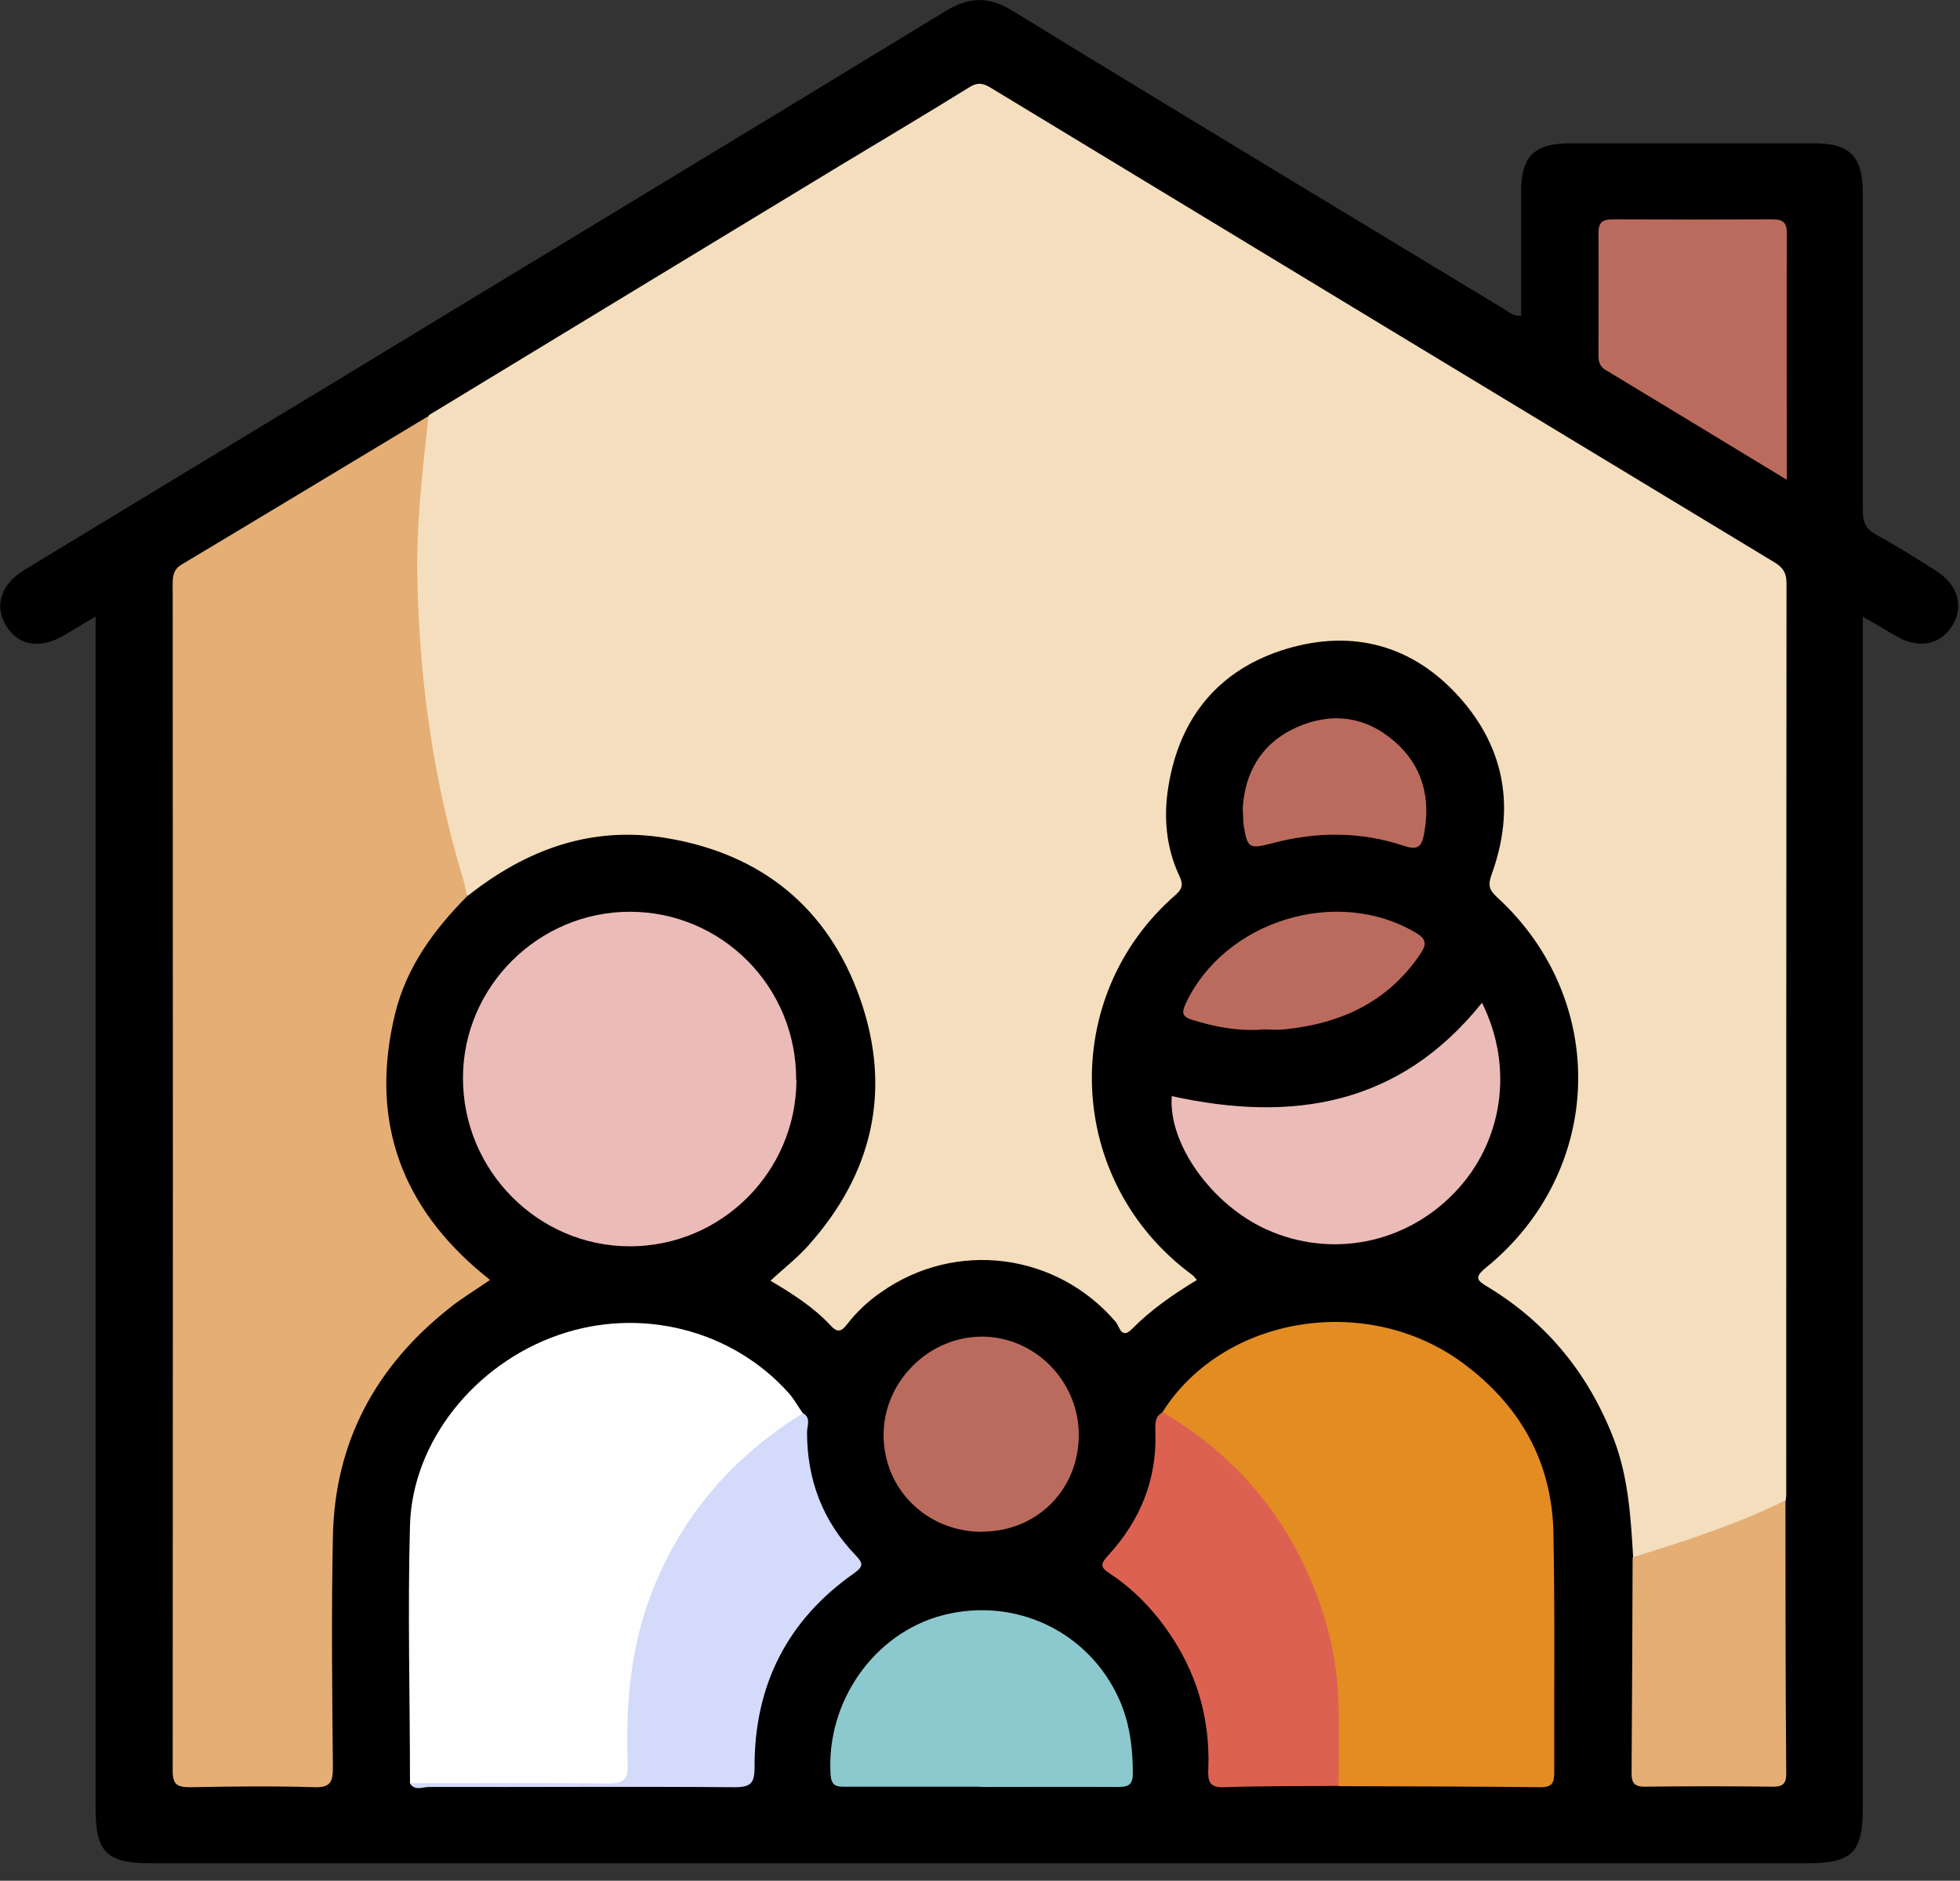 <svg width="74" height="71" viewBox="0 0 74 71" fill="none" xmlns="http://www.w3.org/2000/svg">
<rect x="0" y="0" width="74" height="71" fill="#333333" stroke="none"/>
<g clip-path="url(#clip0_1517_5857)">
<path d="M3.62 23.27C3.16 23.54 2.8 23.76 2.43 23.98C1.51 24.52 0.69 24.38 0.23 23.62C-0.23 22.86 0.03 22.06 0.93 21.51C4.85 19.13 8.78 16.75 12.7 14.38C20.36 9.72 28.03 5.1 35.68 0.43C36.6 -0.13 37.33 -0.15 38.25 0.42C44.41 4.2 50.61 7.93 56.79 11.67C56.97 11.78 57.12 11.95 57.43 11.92C57.43 10.37 57.43 8.81 57.43 7.26C57.43 5.89 57.92 5.41 59.31 5.41C62.37 5.41 65.42 5.41 68.48 5.41C69.85 5.41 70.33 5.9 70.33 7.29C70.33 11.28 70.33 15.28 70.33 19.27C70.33 19.71 70.44 19.97 70.83 20.18C71.61 20.61 72.36 21.08 73.11 21.56C73.94 22.09 74.16 22.92 73.69 23.65C73.24 24.35 72.43 24.5 71.6 24.02C71.21 23.8 70.83 23.56 70.33 23.28C70.33 23.65 70.33 23.9 70.33 24.15C70.33 38.85 70.33 53.55 70.33 68.25C70.33 69.93 69.93 70.34 68.25 70.34C47.39 70.34 26.53 70.34 5.67 70.34C4.04 70.34 3.61 69.92 3.61 68.3C3.61 53.6 3.61 38.9 3.61 24.2V23.27H3.62Z" fill="black"/>
<path d="M16.18 15.68C21.35 12.54 26.52 9.4 31.7 6.26C33.32 5.28 34.96 4.31 36.57 3.31C36.88 3.11 37.09 3.12 37.4 3.31C47.26 9.29 57.12 15.26 66.98 21.22C67.3 21.41 67.45 21.61 67.45 22.01C67.44 33.48 67.44 44.96 67.44 56.43C67.44 56.5 67.43 56.57 67.42 56.64C67.32 56.87 67.13 57.01 66.91 57.11C65.4 57.77 63.87 58.36 62.28 58.78C62.08 58.83 61.87 58.91 61.66 58.79C61.57 57.28 61.48 55.77 60.93 54.33C59.99 51.89 58.43 49.96 56.2 48.6C55.77 48.34 55.63 48.24 56.11 47.85C60.58 44.21 60.76 37.75 56.52 33.87C56.23 33.6 56.17 33.42 56.31 33.03C57.21 30.56 56.85 28.27 55.09 26.31C53.34 24.36 51.08 23.75 48.59 24.49C46.04 25.25 44.53 27.07 44.11 29.71C43.93 30.83 44.02 31.97 44.51 33.03C44.65 33.32 44.69 33.51 44.4 33.77C39.94 37.63 40.21 44.59 45 48.12C45.06 48.16 45.1 48.22 45.19 48.32C44.3 48.86 43.46 49.44 42.74 50.17C42.34 50.58 42.26 50.07 42.13 49.91C39.89 47.29 36.09 46.8 33.27 48.78C32.79 49.11 32.37 49.5 32.01 49.96C31.8 50.23 31.65 50.36 31.36 50.04C30.72 49.35 29.92 48.84 29.09 48.35C29.57 47.9 30.08 47.51 30.51 47.03C32.95 44.31 33.68 41.16 32.48 37.72C31.28 34.29 28.77 32.24 25.17 31.64C22.33 31.16 19.87 32.07 17.66 33.82C17.37 33.63 17.31 33.31 17.22 33.02C16.37 30.1 15.88 27.13 15.65 24.09C15.46 21.65 15.63 19.24 15.84 16.83C15.88 16.42 15.96 16.02 16.2 15.68H16.18Z" fill="#F4DEBD"/>
<path d="M16.18 15.68C15.95 17.75 15.71 19.82 15.759 21.9C15.839 25.74 16.369 29.52 17.489 33.2C17.549 33.4 17.59 33.62 17.64 33.83C16.39 35.09 15.35 36.5 14.919 38.26C13.989 42.07 14.999 45.28 17.959 47.87C18.119 48.01 18.29 48.14 18.5 48.32C17.97 48.69 17.439 49 16.97 49.38C14.19 51.58 12.639 54.43 12.569 58C12.509 60.91 12.54 63.82 12.569 66.73C12.569 67.27 12.47 67.49 11.87 67.47C10.309 67.42 8.74 67.44 7.18 67.47C6.7 67.47 6.52 67.38 6.52 66.85C6.53 51.91 6.53 36.96 6.52 22.02C6.52 21.71 6.57 21.48 6.86 21.31C9.97 19.45 13.079 17.57 16.189 15.7L16.18 15.68Z" fill="#E4AE75"/>
<path d="M15.479 67.32C15.479 64.07 15.389 60.83 15.479 57.58C15.569 54.41 17.939 51.49 21.079 50.4C24.18 49.32 27.63 50.19 29.779 52.59C29.98 52.82 30.13 53.09 30.309 53.35C30.309 53.65 30.059 53.74 29.88 53.87C25.82 56.73 23.86 60.66 23.899 65.61C23.91 67.39 23.899 67.39 22.149 67.39C20.16 67.39 18.16 67.39 16.169 67.39C15.94 67.39 15.69 67.46 15.47 67.32H15.479Z" fill="#FEFEFE"/>
<path d="M43.89 53.31C46.18 49.68 51.59 48.78 55.22 51.45C57.38 53.04 58.6 55.18 58.65 57.88C58.71 60.88 58.67 63.89 58.68 66.89C58.68 67.25 58.64 67.47 58.18 67.47C55.63 67.44 53.09 67.44 50.54 67.43C50.23 67.11 50.33 66.7 50.34 66.33C50.36 64.6 50.32 62.88 49.81 61.2C48.91 58.25 47.23 55.86 44.69 54.1C44.38 53.89 43.99 53.75 43.88 53.33L43.89 53.31Z" fill="#E38C22"/>
<path d="M30.07 40.77C30.059 44.24 27.239 47.05 23.779 47.05C20.309 47.05 17.47 44.18 17.48 40.69C17.48 37.25 20.329 34.42 23.779 34.42C27.259 34.42 30.079 37.26 30.059 40.77H30.07Z" fill="#EBBBB7"/>
<path d="M43.89 53.31C46.61 54.91 48.55 57.18 49.68 60.13C50.21 61.5 50.51 62.92 50.54 64.39C50.56 65.4 50.54 66.41 50.54 67.42C49.1 67.43 47.65 67.42 46.21 67.47C45.63 67.49 45.6 67.21 45.62 66.77C45.7 64.64 45.05 62.75 43.73 61.09C43.2 60.43 42.59 59.85 41.88 59.39C41.53 59.16 41.56 59.03 41.82 58.74C43.05 57.41 43.69 55.85 43.62 54.03C43.62 53.76 43.59 53.49 43.87 53.33L43.89 53.31Z" fill="#DD6151"/>
<path d="M15.479 67.32C17.98 67.32 20.48 67.3 22.98 67.33C23.57 67.33 23.72 67.15 23.7 66.59C23.619 64.37 23.799 62.19 24.619 60.09C25.75 57.19 27.689 54.98 30.32 53.35C30.63 53.53 30.47 53.83 30.47 54.07C30.47 55.86 31.059 57.42 32.3 58.71C32.59 59.01 32.609 59.13 32.249 59.39C29.72 61.16 28.48 63.63 28.489 66.7C28.489 67.28 28.38 67.47 27.75 67.47C23.899 67.44 20.049 67.47 16.2 67.46C15.96 67.46 15.669 67.62 15.479 67.33V67.32Z" fill="#D3DAFA"/>
<path d="M37.01 67.45C35.33 67.45 33.65 67.45 31.97 67.45C31.65 67.45 31.39 67.48 31.36 67C31.18 64.25 33 61.64 35.62 60.97C38.34 60.28 41.1 61.59 42.25 64.14C42.65 65.03 42.77 65.97 42.77 66.95C42.77 67.39 42.59 67.46 42.21 67.46C40.48 67.45 38.75 67.46 37.02 67.46L37.01 67.45Z" fill="#8BC9CE"/>
<path d="M55.96 37.87C57.17 40.31 56.74 43.13 54.92 45.02C53.06 46.96 50.26 47.51 47.83 46.42C45.74 45.48 44.1 43.17 44.24 41.38C48.78 42.38 52.83 41.75 55.95 37.86L55.96 37.87Z" fill="#EBBBB7"/>
<path d="M61.65 58.79C63.61 58.18 65.57 57.55 67.41 56.64C67.41 60.08 67.41 63.52 67.44 66.96C67.44 67.34 67.31 67.45 66.94 67.45C65.33 67.43 63.72 67.43 62.1 67.45C61.72 67.45 61.6 67.32 61.6 66.95C61.62 64.23 61.63 61.51 61.64 58.8L61.65 58.79Z" fill="#E4AE75"/>
<path d="M67.44 18.1C65.08 16.67 62.85 15.31 60.61 13.96C60.39 13.83 60.35 13.64 60.35 13.42C60.35 11.88 60.36 10.34 60.35 8.8C60.35 8.37 60.52 8.28 60.91 8.28C62.91 8.29 64.9 8.29 66.9 8.28C67.28 8.28 67.46 8.36 67.46 8.79C67.45 11.84 67.46 14.89 67.46 18.09L67.44 18.1Z" fill="#BB6B5D"/>
<path d="M37.09 57.83C35 57.83 33.36 56.23 33.36 54.17C33.36 52.18 35.03 50.49 37.02 50.46C39.04 50.43 40.73 52.12 40.73 54.17C40.73 56.23 39.15 57.82 37.09 57.82V57.83Z" fill="#BB6B5D"/>
<path d="M47.63 38.87C46.73 38.93 45.87 38.77 45.01 38.5C44.62 38.38 44.61 38.22 44.77 37.88C46.24 34.75 50.48 33.45 53.45 35.21C53.91 35.48 53.84 35.7 53.6 36.05C52.37 37.85 50.59 38.65 48.49 38.86C48.2 38.89 47.91 38.86 47.63 38.86V38.87Z" fill="#BB6B5D"/>
<path d="M46.92 30.52C47 29.16 47.62 28.06 48.95 27.46C50.27 26.87 51.56 27.04 52.65 27.99C53.71 28.91 54.03 30.13 53.76 31.51C53.67 31.98 53.5 32.09 53.03 31.94C51.37 31.38 49.69 31.39 48.01 31.84C47.17 32.06 47.09 32.01 46.96 31.18C46.93 30.99 46.94 30.8 46.92 30.53V30.52Z" fill="#BB6B5D"/>
</g>
<defs>
<clipPath id="clip0_1517_5857">
<rect width="73.94" height="70.34" fill="white"/>
</clipPath>
</defs>
</svg>
